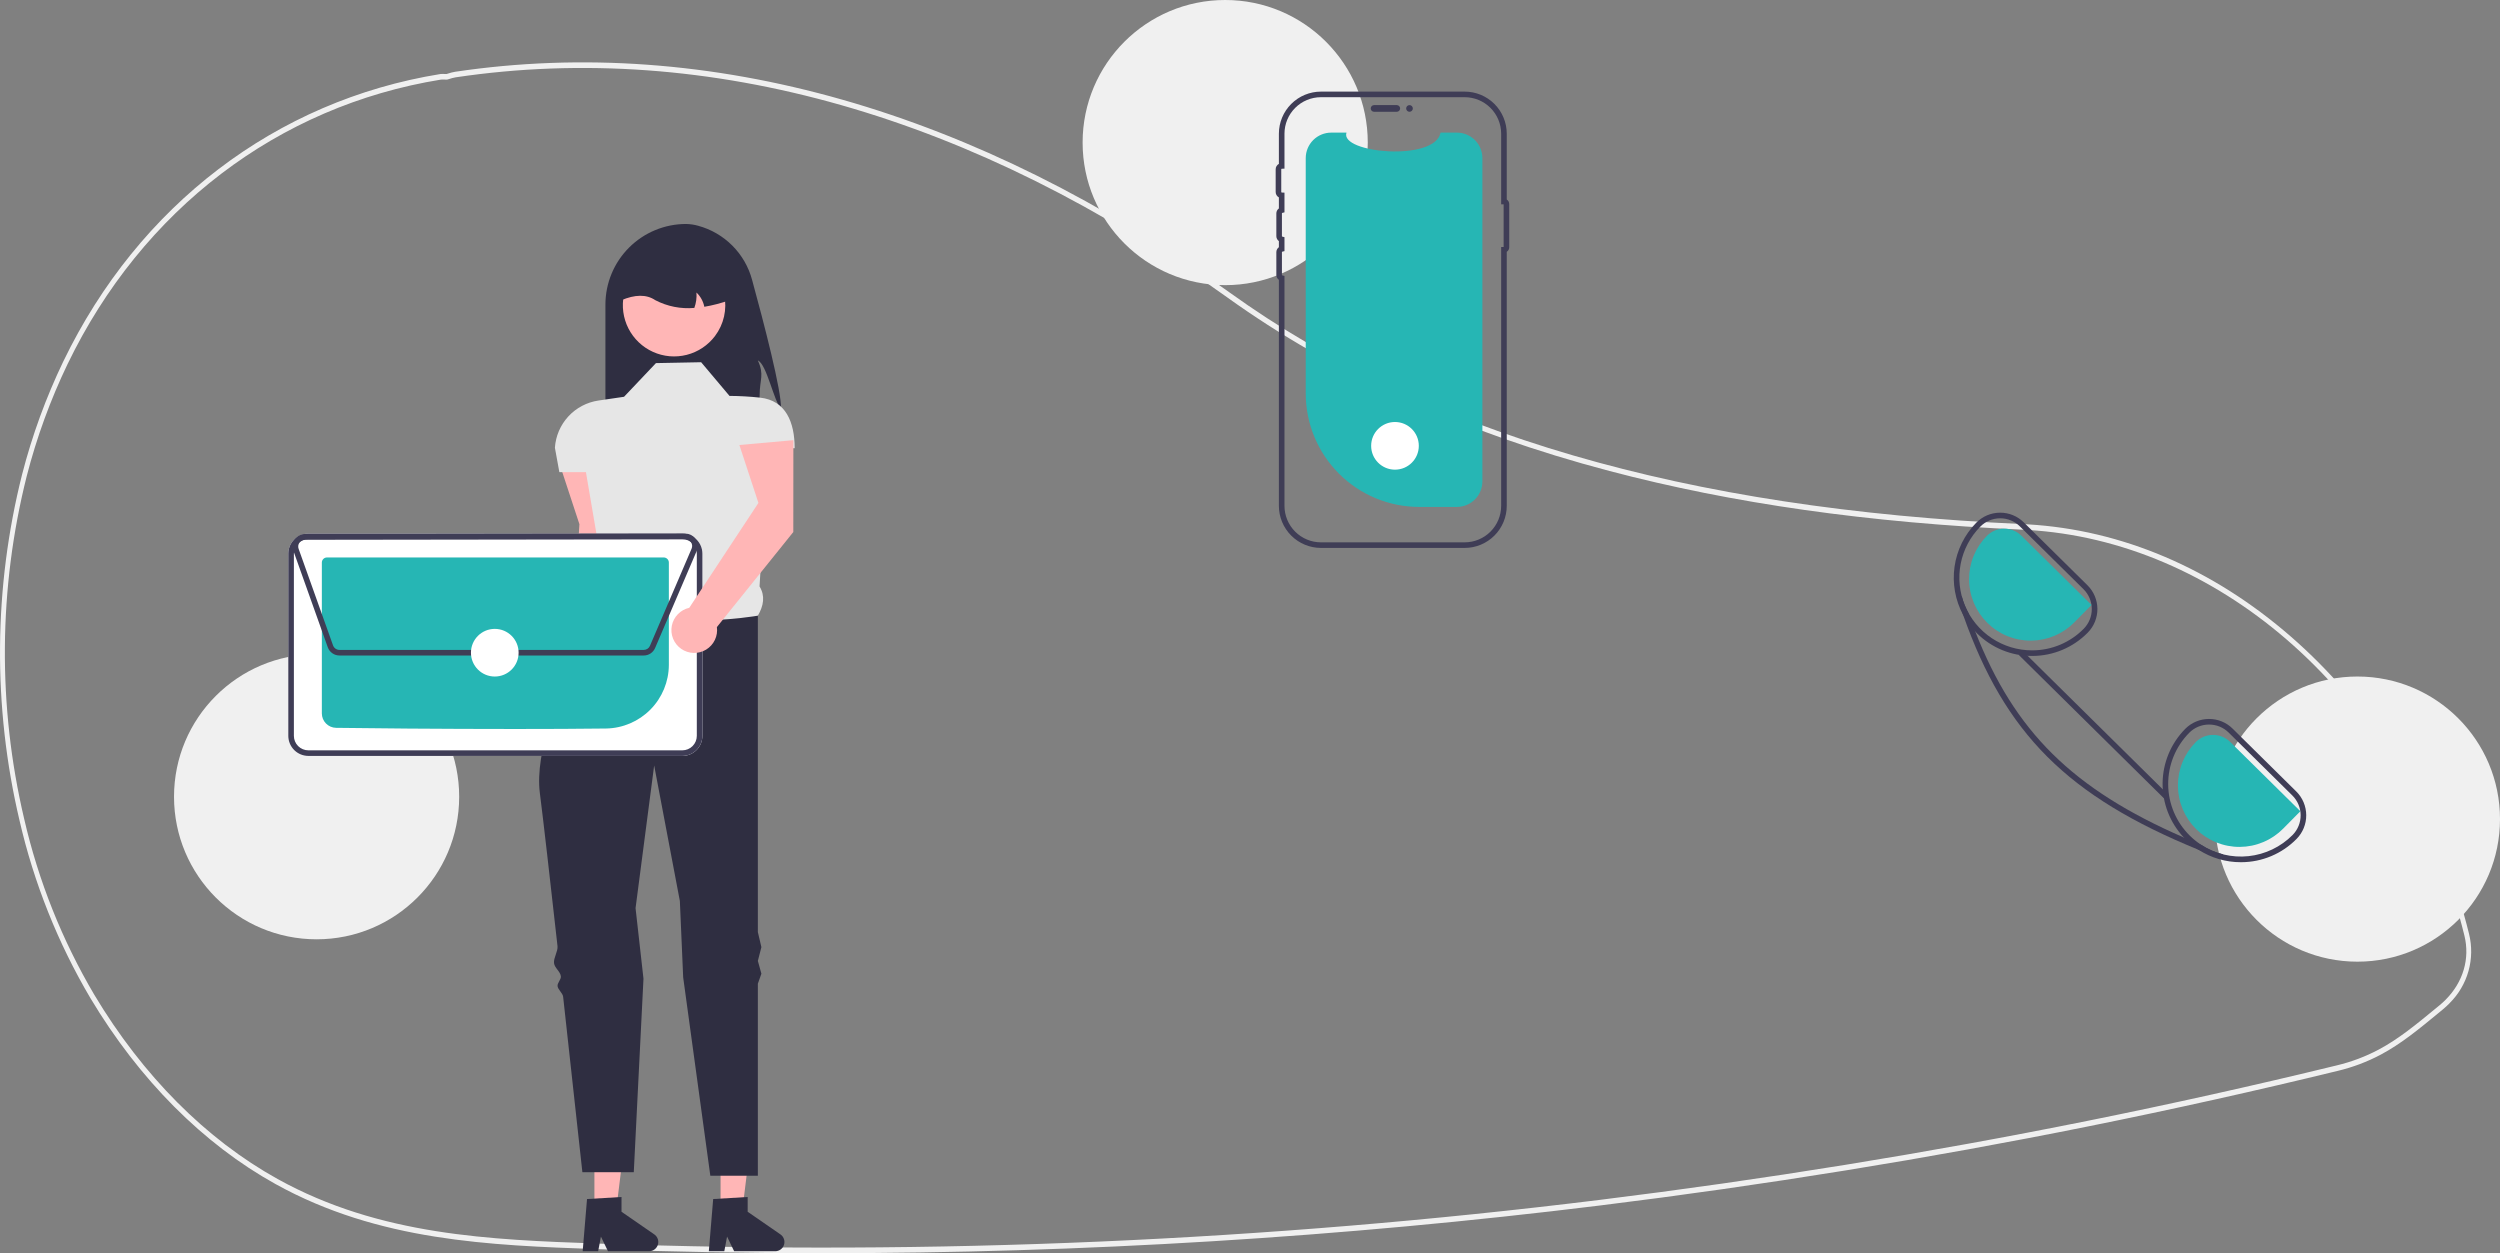 <svg width="782" height="392" viewBox="0 0 782 392" fill="none" xmlns="http://www.w3.org/2000/svg">
<rect x="0" y="0" width="782" height="392" fill="#808080" stroke="none"/>
<g clip-path="url(#clip0_101_2692)">
<path d="M257.528 392C233.932 392 210.371 391.578 186.845 390.733C153.23 389.525 118.47 388.278 86.162 370.359C63.561 357.826 43.544 337.717 28.276 312.205C18.072 294.913 10.589 276.154 6.092 256.586C-2.298 220.96 -2.012 183.84 6.925 148.347C10.057 136.178 14.374 124.346 19.816 113.019C43.377 64.231 86.35 31.48 137.718 23.166C138.142 23.111 138.571 23.102 138.997 23.139C139.228 23.151 139.458 23.164 139.693 23.154L139.995 23.058C140.77 22.789 141.566 22.585 142.375 22.448C221.597 10.654 305.346 34.517 384.563 91.454C445.813 135.483 526.987 159.192 632.723 163.936L634.224 164.015C663.659 165.706 692.131 177.84 716.565 199.109C740.683 220.101 758.791 248.108 768.932 280.104C770.179 284.005 771.322 288.065 772.329 292.172C773.267 295.989 773.2 299.983 772.137 303.766C771.073 307.55 769.048 310.993 766.259 313.762V313.77L765.996 314.041C765.362 314.671 764.695 315.276 764.013 315.838L763.211 316.499C756.454 322.065 751.117 326.462 744.73 329.877C740.469 332.14 735.939 333.85 731.246 334.968C705.48 341.25 679.313 347.073 653.474 352.279C603.292 362.397 551.789 370.743 500.393 377.086C419.819 387.02 338.712 392.001 257.528 392ZM138.396 24.867C138.239 24.865 138.081 24.876 137.925 24.899C87.037 33.135 44.471 65.564 21.143 113.87C15.756 125.084 11.481 136.799 8.38 148.848C-0.476 184.026 -0.758 220.816 7.557 256.126C12.011 275.506 19.421 294.086 29.527 311.213C44.645 336.474 64.457 356.382 86.821 368.783C118.839 386.541 153.435 387.783 186.893 388.984C291.535 392.723 396.309 388.163 500.231 375.347C551.593 369.008 603.063 360.668 653.212 350.556C679.034 345.354 705.182 339.535 730.931 333.257C735.511 332.167 739.933 330.498 744.09 328.291C750.349 324.945 755.635 320.59 762.327 315.077L763.129 314.417C763.715 313.932 764.291 313.415 764.841 312.877L764.999 312.711C770.499 307.168 772.638 299.855 770.867 292.648V292.647C769.871 288.584 768.74 284.567 767.506 280.706C746.79 215.344 693.198 169.153 634.151 165.762L632.658 165.683C584.359 163.516 542.094 157.513 503.453 147.328C457.325 135.172 417.054 116.871 383.759 92.937C304.844 36.218 221.445 12.445 142.568 24.182C141.831 24.309 141.106 24.497 140.401 24.744L139.856 24.897C139.546 24.91 139.236 24.907 138.927 24.886C138.745 24.876 138.569 24.867 138.396 24.867H138.396Z" fill="#F0F0F0"/>
<path d="M244.264 127.718C242.08 125.623 239.846 113.936 237.057 112.749C239.142 117.356 237.628 118.576 237.617 123.632C237.643 126.503 237.308 129.366 236.619 132.154H189.376V95.285C189.376 91.973 190.028 88.692 191.296 85.632C192.564 82.571 194.422 79.79 196.764 77.448C199.107 75.105 201.888 73.247 204.949 71.98C208.009 70.712 211.29 70.059 214.602 70.06C215.867 70.084 217.123 70.268 218.342 70.607C222.402 71.703 226.103 73.848 229.073 76.826C232.043 79.804 234.178 83.511 235.263 87.575C238.865 100.738 244.593 122.65 244.264 127.718Z" fill="#2F2E41"/>
<path d="M192.148 173.073L192.171 144.337L175.279 145.846L181.24 163.97L178.45 209.526C177.097 209.83 175.861 210.521 174.894 211.514C173.926 212.508 173.269 213.762 173.002 215.123C172.735 216.484 172.869 217.893 173.389 219.179C173.909 220.464 174.792 221.571 175.93 222.364C177.068 223.156 178.412 223.601 179.799 223.643C181.185 223.685 182.554 223.323 183.738 222.6C184.921 221.878 185.87 220.827 186.466 219.575C187.063 218.323 187.283 216.924 187.099 215.55L192.148 173.073Z" fill="#FFB6B6"/>
<path d="M225.392 378.427L232.217 378.426L235.464 352.103H225.391L225.392 378.427Z" fill="#FFB6B6"/>
<path d="M223.081 375.06L233.869 374.416V379.038L244.126 386.122C244.633 386.471 245.015 386.974 245.215 387.556C245.416 388.138 245.426 388.769 245.242 389.357C245.059 389.945 244.693 390.458 244.197 390.823C243.701 391.188 243.101 391.385 242.486 391.385H229.642L227.428 386.813L226.563 391.385H221.721L223.081 375.06Z" fill="#2F2E41"/>
<path d="M185.932 378.427L192.757 378.426L196.003 352.103H185.931L185.932 378.427Z" fill="#FFB6B6"/>
<path d="M183.62 375.06L194.409 374.416V379.038L204.665 386.122C205.172 386.471 205.554 386.974 205.754 387.556C205.955 388.138 205.965 388.769 205.781 389.357C205.598 389.945 205.232 390.458 204.736 390.823C204.24 391.188 203.641 391.385 203.025 391.385H190.181L187.967 386.813L187.103 391.385H182.26L183.62 375.06Z" fill="#2F2E41"/>
<path d="M219.316 113.303L205.178 113.581L195.198 124.115L187.197 125.288C183.578 125.819 180.25 127.576 177.771 130.265C175.292 132.954 173.811 136.413 173.575 140.064L174.961 147.677H183.278L188.089 175.924C186.218 180.691 186.091 184.453 189.931 185.931L201.851 208.385L237.057 192.584C238.843 189.515 239.415 186.432 237.59 183.434L240.107 140.192H248.569C248.569 132.105 245.834 125.287 237.796 124.387C234.604 124.041 231.397 123.858 228.186 123.837L219.316 113.303Z" fill="#E6E6E6"/>
<path d="M237.057 192.585C237.057 192.585 202.682 198.683 189.93 185.932C189.93 185.932 188.636 188.129 186.685 191.774C186.124 192.822 185.04 193.533 184.386 194.802C183.791 195.956 182.262 197.375 181.614 198.684C181.093 199.736 181.929 201.112 181.386 202.25C174.856 215.947 167.226 235.268 168.862 248.026C169.917 256.253 172.095 275.398 174.39 295.96C174.569 297.566 173.117 299.63 173.297 301.249C173.467 302.776 175.27 303.858 175.439 305.389C175.552 306.405 174.294 307.442 174.406 308.457C174.53 309.57 176.024 310.662 176.147 311.771C179.29 340.163 182.168 366.67 182.168 366.67H198.247L201.28 306.13L198.801 284.063L204.623 239.432L212.662 281.845L213.696 305.715L222.192 367.779H237.057V307.697L238.166 304.576L237.057 300.573L238.166 296.26L237.057 291.562V192.585Z" fill="#2F2E41"/>
<path d="M223.655 105.105C221.465 108.014 218.35 110.091 214.822 110.993C211.294 111.895 207.564 111.568 204.246 110.067C200.929 108.567 198.221 105.981 196.569 102.735C194.918 99.49 194.421 95.779 195.16 92.214C195.899 88.648 197.831 85.441 200.636 83.12C203.442 80.799 206.955 79.502 210.595 79.444C214.236 79.386 217.789 80.569 220.667 82.799C223.546 85.029 225.579 88.173 226.432 91.713C226.478 91.905 226.517 92.096 226.554 92.295C227.005 94.514 226.979 96.803 226.48 99.011C225.98 101.219 225.017 103.296 223.655 105.105Z" fill="#FFB6B6"/>
<path d="M220.313 95.962C219.973 94.255 219.114 92.696 217.852 91.499C217.976 93.134 217.749 94.776 217.186 96.317C212.972 96.69 208.738 95.851 204.984 93.899C202.156 91.981 198.558 92.147 194.366 93.899C194.366 91.861 194.767 89.842 195.547 87.958C196.327 86.075 197.471 84.364 198.913 82.922C200.354 81.48 202.066 80.337 203.949 79.557C205.833 78.777 207.852 78.376 209.89 78.376H212.662C216.779 78.376 220.728 80.012 223.639 82.923C226.55 85.834 228.186 89.782 228.186 93.899C225.628 94.817 222.993 95.507 220.313 95.962Z" fill="#2F2E41"/>
<path d="M99.034 293.815C123.665 293.815 143.632 273.848 143.632 249.218C143.632 224.588 123.665 204.621 99.034 204.621C74.403 204.621 54.435 224.588 54.435 249.218C54.435 273.848 74.403 293.815 99.034 293.815Z" fill="#F0F0F0"/>
<path d="M383.239 89.194C407.87 89.194 427.837 69.227 427.837 44.597C427.837 19.967 407.87 0 383.239 0C358.608 0 338.641 19.967 338.641 44.597C338.641 69.227 358.608 89.194 383.239 89.194Z" fill="#F0F0F0"/>
<path d="M737.402 300.811C762.033 300.811 782 280.844 782 256.214C782 231.583 762.033 211.617 737.402 211.617C712.771 211.617 692.804 231.583 692.804 256.214C692.804 280.844 712.771 300.811 737.402 300.811Z" fill="#F0F0F0"/>
<path d="M463.691 49.46V150.587C463.691 152.688 462.862 154.703 461.385 156.196C459.907 157.69 457.9 158.539 455.8 158.561C455.771 158.564 455.742 158.566 455.712 158.565H443.942C434.524 158.565 425.492 154.824 418.833 148.165C412.174 141.506 408.433 132.474 408.433 123.057V49.46C408.433 47.344 409.273 45.315 410.769 43.819C412.266 42.323 414.295 41.482 416.411 41.482H421.18C418.971 47.928 448.958 50.641 450.605 41.482H455.712C457.828 41.482 459.858 42.323 461.354 43.819C462.85 45.315 463.691 47.344 463.691 49.46Z" fill="#26B6B4"/>
<path d="M428.762 33.92C428.762 33.643 428.872 33.378 429.068 33.182C429.264 32.986 429.53 32.875 429.807 32.875H436.917C437.194 32.876 437.459 32.986 437.655 33.182C437.85 33.378 437.96 33.644 437.96 33.92C437.96 34.197 437.85 34.463 437.655 34.659C437.459 34.855 437.194 34.965 436.917 34.966H429.807C429.53 34.966 429.264 34.855 429.068 34.66C428.872 34.464 428.762 34.198 428.762 33.92Z" fill="#3F3D56"/>
<path d="M458.155 171.392H413.193C409.705 171.388 406.36 170.001 403.894 167.534C401.427 165.068 400.039 161.723 400.035 158.235V87.543C399.788 87.366 399.587 87.133 399.449 86.862C399.31 86.591 399.238 86.292 399.239 85.988V78.878C399.238 78.575 399.31 78.275 399.449 78.004C399.587 77.734 399.788 77.501 400.035 77.323V75.415C399.788 75.238 399.587 75.004 399.449 74.734C399.31 74.464 399.238 74.164 399.239 73.86V66.75C399.238 66.446 399.31 66.147 399.449 65.876C399.587 65.606 399.788 65.372 400.035 65.195V61.746C399.73 61.583 399.476 61.339 399.299 61.042C399.121 60.745 399.028 60.405 399.029 60.059V52.949C399.028 52.603 399.121 52.263 399.299 51.966C399.476 51.669 399.73 51.425 400.035 51.261V41.812C400.039 38.323 401.427 34.979 403.894 32.513C406.36 30.046 409.705 28.659 413.193 28.655H458.155C461.643 28.659 464.988 30.046 467.454 32.513C469.921 34.979 471.308 38.323 471.312 41.812V62.41C471.549 62.559 471.745 62.764 471.88 63.009C472.016 63.253 472.087 63.528 472.087 63.808V77.364C472.087 77.644 472.016 77.919 471.88 78.163C471.745 78.408 471.549 78.614 471.312 78.762V158.235C471.308 161.723 469.921 165.067 467.454 167.534C464.988 170.001 461.643 171.388 458.155 171.392ZM413.193 30.404C410.168 30.407 407.268 31.61 405.13 33.749C402.991 35.887 401.788 38.787 401.784 41.812V52.749L400.943 52.782C400.899 52.783 400.858 52.801 400.827 52.833C400.797 52.864 400.779 52.906 400.778 52.949V60.059C400.779 60.103 400.797 60.144 400.827 60.175C400.858 60.207 400.899 60.225 400.943 60.227L401.784 60.259V66.423L401.119 66.587C401.082 66.596 401.049 66.617 401.025 66.646C401.002 66.676 400.988 66.712 400.987 66.75V73.86C400.988 73.898 401.002 73.934 401.025 73.964C401.049 73.993 401.082 74.014 401.119 74.023L401.784 74.187V78.551L401.119 78.715C401.082 78.724 401.049 78.745 401.025 78.774C401.002 78.804 400.988 78.841 400.987 78.878V85.988C400.988 86.026 401.002 86.062 401.025 86.092C401.049 86.122 401.082 86.142 401.119 86.151L401.784 86.315V158.235C401.788 161.26 402.991 164.159 405.13 166.298C407.268 168.437 410.168 169.64 413.193 169.643H458.155C461.18 169.64 464.079 168.437 466.218 166.298C468.357 164.159 469.56 161.26 469.563 158.235V77.265H470.338V63.908H469.563V41.812C469.56 38.787 468.357 35.887 466.218 33.749C464.079 31.61 461.18 30.407 458.155 30.404L413.193 30.404Z" fill="#3F3D56"/>
<path d="M440.89 34.966C441.468 34.966 441.936 34.498 441.936 33.92C441.936 33.343 441.468 32.875 440.89 32.875C440.313 32.875 439.845 33.343 439.845 33.92C439.845 34.498 440.313 34.966 440.89 34.966Z" fill="#3F3D56"/>
<path d="M213.442 236.453H96.449C94.787 236.449 93.195 235.787 92.02 234.613C90.845 233.438 90.183 231.846 90.179 230.185V173.18C90.183 171.519 90.845 169.927 92.019 168.752C93.194 167.577 94.786 166.915 96.448 166.91H213.441C215.103 166.915 216.695 167.576 217.87 168.751C219.045 169.926 219.707 171.518 219.711 173.179V230.184C219.707 231.845 219.045 233.437 217.871 234.612C216.696 235.787 215.104 236.449 213.442 236.453Z" fill="white"/>
<path d="M213.442 236.453H96.449C94.787 236.449 93.195 235.787 92.02 234.613C90.845 233.438 90.183 231.846 90.179 230.185V173.18C90.183 171.519 90.845 169.927 92.019 168.752C93.194 167.577 94.786 166.915 96.448 166.91H213.441C215.103 166.915 216.695 167.576 217.87 168.751C219.045 169.926 219.707 171.518 219.711 173.179V230.184C219.707 231.845 219.045 233.437 217.871 234.612C216.696 235.787 215.104 236.449 213.442 236.453ZM96.449 168.659C95.251 168.663 94.103 169.14 93.255 169.988C92.408 170.835 91.931 171.983 91.928 173.181V230.184C91.931 231.382 92.409 232.53 93.256 233.377C94.103 234.224 95.251 234.701 96.45 234.705H213.441C214.639 234.701 215.787 234.224 216.634 233.377C217.482 232.529 217.959 231.381 217.962 230.183V173.18C217.959 171.982 217.481 170.834 216.634 169.987C215.787 169.14 214.639 168.663 213.441 168.659L96.449 168.659Z" fill="#3F3D56"/>
<path d="M161.216 228.029C138.143 228.029 114.083 227.809 105.106 227.666C103.925 227.641 102.8 227.156 101.972 226.314C101.144 225.472 100.677 224.339 100.673 223.158V175.971C100.673 175.548 100.841 175.143 101.14 174.843C101.439 174.544 101.844 174.375 102.267 174.373H207.62C208.043 174.374 208.449 174.542 208.748 174.84C209.048 175.139 209.217 175.544 209.218 175.967V207.982C209.198 213.208 207.131 218.218 203.46 221.938C199.789 225.657 194.806 227.79 189.58 227.878C181.214 227.987 171.307 228.029 161.216 228.029Z" fill="#26B6B4"/>
<path d="M201.366 205.041H106.172C105.374 205.039 104.597 204.791 103.946 204.332C103.294 203.873 102.8 203.224 102.53 202.474L91.755 172.247C91.548 171.664 91.483 171.04 91.567 170.427C91.65 169.814 91.88 169.23 92.236 168.724C92.592 168.217 93.065 167.804 93.614 167.519C94.163 167.233 94.772 167.083 95.391 167.082L214.383 166.917C214.949 166.916 215.508 167.039 216.021 167.278C216.533 167.517 216.987 167.865 217.351 168.299C217.714 168.732 217.978 169.24 218.124 169.786C218.27 170.333 218.295 170.905 218.195 171.462L218.287 171.501L217.946 172.298L217.942 172.306L204.917 202.698C204.62 203.393 204.125 203.986 203.494 204.403C202.863 204.82 202.123 205.042 201.366 205.041ZM214.389 168.665L95.395 168.831C95.056 168.832 94.722 168.914 94.421 169.07C94.12 169.226 93.861 169.453 93.666 169.73C93.471 170.007 93.345 170.327 93.299 170.663C93.254 170.999 93.289 171.341 93.403 171.66L104.177 201.885C104.325 202.296 104.596 202.652 104.953 202.903C105.31 203.155 105.736 203.291 106.173 203.292H201.366C201.78 203.292 202.185 203.171 202.531 202.943C202.876 202.715 203.147 202.39 203.309 202.009L216.335 171.617L216.976 171.891L216.335 171.617C216.473 171.295 216.529 170.943 216.498 170.594C216.467 170.245 216.349 169.91 216.157 169.617C215.964 169.325 215.701 169.084 215.393 168.918C215.084 168.752 214.739 168.665 214.389 168.665Z" fill="#3F3D56"/>
<path d="M154.768 211.62C158.884 211.62 162.222 208.283 162.222 204.166C162.222 200.05 158.884 196.713 154.768 196.713C150.651 196.713 147.313 200.05 147.313 204.166C147.313 208.283 150.651 211.62 154.768 211.62Z" fill="white"/>
<path d="M436.35 146.911C440.466 146.911 443.804 143.574 443.804 139.457C443.804 135.341 440.466 132.003 436.35 132.003C432.233 132.003 428.896 135.341 428.896 139.457C428.896 143.574 432.233 146.911 436.35 146.911Z" fill="white"/>
<path d="M718.277 247.574L698.365 227.917C697.396 226.952 696.246 226.188 694.981 225.669C693.716 225.15 692.361 224.885 690.993 224.891H690.923C689.546 224.895 688.182 225.172 686.912 225.706C685.643 226.241 684.491 227.022 683.525 228.004C679.073 232.51 676.541 238.566 676.461 244.899C676.381 251.233 678.76 257.351 683.097 261.968C683.307 262.195 683.525 262.414 683.744 262.632C684.955 263.836 686.292 264.906 687.732 265.824C691.668 268.367 696.258 269.713 700.945 269.698H701.094C704.31 269.687 707.493 269.038 710.457 267.789C713.422 266.541 716.109 264.716 718.364 262.422C720.318 260.44 721.407 257.764 721.39 254.98C721.374 252.197 720.254 249.533 718.277 247.574ZM717.123 261.189C713.426 264.913 708.558 267.25 703.34 267.804C698.122 268.358 692.872 267.097 688.475 264.232C687.217 263.4 686.043 262.448 684.968 261.39C680.678 257.153 678.246 251.385 678.208 245.355C678.171 239.325 680.53 233.528 684.767 229.237C685.572 228.416 686.533 227.764 687.593 227.318C688.653 226.872 689.791 226.642 690.941 226.64H690.993C692.132 226.636 693.26 226.856 694.313 227.288C695.367 227.72 696.324 228.356 697.132 229.158L717.044 248.825C718.692 250.455 719.626 252.672 719.641 254.991C719.656 257.309 718.75 259.538 717.123 261.189Z" fill="#3F3D56"/>
<path d="M652.945 183.057L633.033 163.391C631.073 161.446 628.422 160.358 625.661 160.365H625.6C624.22 160.371 622.856 160.65 621.584 161.185C620.313 161.721 619.16 162.503 618.193 163.487C614.512 167.225 612.126 172.044 611.383 177.237C610.64 182.43 611.58 187.724 614.066 192.344L614.074 192.353C615.1 194.242 616.373 195.986 617.861 197.538C618.027 197.73 618.219 197.923 618.412 198.115C622.984 202.654 629.17 205.195 635.613 205.181H635.77C638.987 205.167 642.17 204.517 645.134 203.266C648.099 202.016 650.786 200.191 653.041 197.897C654.009 196.916 654.775 195.754 655.294 194.478C655.813 193.201 656.076 191.835 656.067 190.457C656.058 189.079 655.777 187.716 655.242 186.447C654.706 185.177 653.926 184.025 652.945 183.057V183.057ZM651.791 196.672C649.697 198.802 647.203 200.495 644.452 201.655C641.701 202.816 638.747 203.419 635.761 203.432H635.613C631.129 203.43 626.745 202.103 623.014 199.616C619.282 197.13 616.369 193.596 614.641 189.458C612.913 185.321 612.447 180.765 613.301 176.363C614.156 171.961 616.293 167.91 619.444 164.72C621.074 163.072 623.292 162.138 625.61 162.123C627.928 162.108 630.158 163.014 631.809 164.641L651.721 184.299C653.368 185.932 654.3 188.152 654.313 190.471C654.327 192.791 653.419 195.021 651.791 196.672L651.791 196.672Z" fill="#3F3D56"/>
<path d="M719.55 253.754L697.598 232.074C696.158 230.655 694.215 229.866 692.194 229.878C690.173 229.891 688.239 230.704 686.818 232.141C685.039 233.937 683.632 236.067 682.677 238.408C681.722 240.749 681.238 243.255 681.252 245.783C681.267 248.311 681.779 250.812 682.76 253.142C683.742 255.471 685.173 257.585 686.971 259.362C688.77 261.138 690.902 262.543 693.244 263.495C695.586 264.447 698.092 264.929 700.621 264.912C703.149 264.895 705.649 264.379 707.978 263.395C710.307 262.412 712.419 260.978 714.193 259.178L719.55 253.754Z" fill="#26B6B4"/>
<path d="M654.222 189.234L632.27 167.553C630.83 166.135 628.887 165.345 626.866 165.358C624.845 165.37 622.911 166.184 621.49 167.62C619.711 169.417 618.304 171.546 617.349 173.887C616.394 176.228 615.91 178.734 615.924 181.262C615.938 183.791 616.451 186.291 617.432 188.621C618.414 190.951 619.845 193.065 621.643 194.841C623.442 196.618 625.573 198.022 627.915 198.975C630.257 199.927 632.764 200.408 635.292 200.391C637.821 200.374 640.321 199.859 642.65 198.875C644.978 197.891 647.091 196.458 648.865 194.657L654.222 189.234Z" fill="#26B6B4"/>
<path d="M695.426 267.258L694.902 268.64C692.436 267.704 690.045 266.765 687.731 265.824C646.735 249.096 627.165 229.517 614.074 192.353L614.065 192.344C613.444 190.595 612.841 188.805 612.255 186.975L613.637 186.529C614.099 188.289 614.774 189.987 615.648 191.583C616.365 193.621 617.102 195.606 617.86 197.538C630.164 228.905 648.31 246.831 683.096 261.968C684.845 262.728 686.638 263.483 688.474 264.232C690.607 265.622 692.956 266.644 695.426 267.258Z" fill="#3F3D56"/>
<path d="M632.668 203.589L631.438 204.833L676.857 249.691L678.086 248.446L632.668 203.589Z" fill="#3F3D56"/>
<path d="M248.146 166.42L248.169 137.684L231.277 139.193L237.238 157.317L215.598 190.122C214.244 190.425 213.009 191.116 212.041 192.11C211.074 193.104 210.417 194.357 210.149 195.718C209.882 197.079 210.017 198.488 210.537 199.774C211.057 201.06 211.94 202.166 213.078 202.959C214.216 203.752 215.56 204.196 216.946 204.238C218.332 204.28 219.701 203.918 220.885 203.196C222.069 202.473 223.017 201.422 223.614 200.17C224.211 198.918 224.43 197.52 224.246 196.145L248.146 166.42Z" fill="#FFB6B6"/>
</g>
<defs>
<clipPath id="clip0_101_2692">
<rect width="782" height="392" fill="white"/>
</clipPath>
</defs>
</svg>
